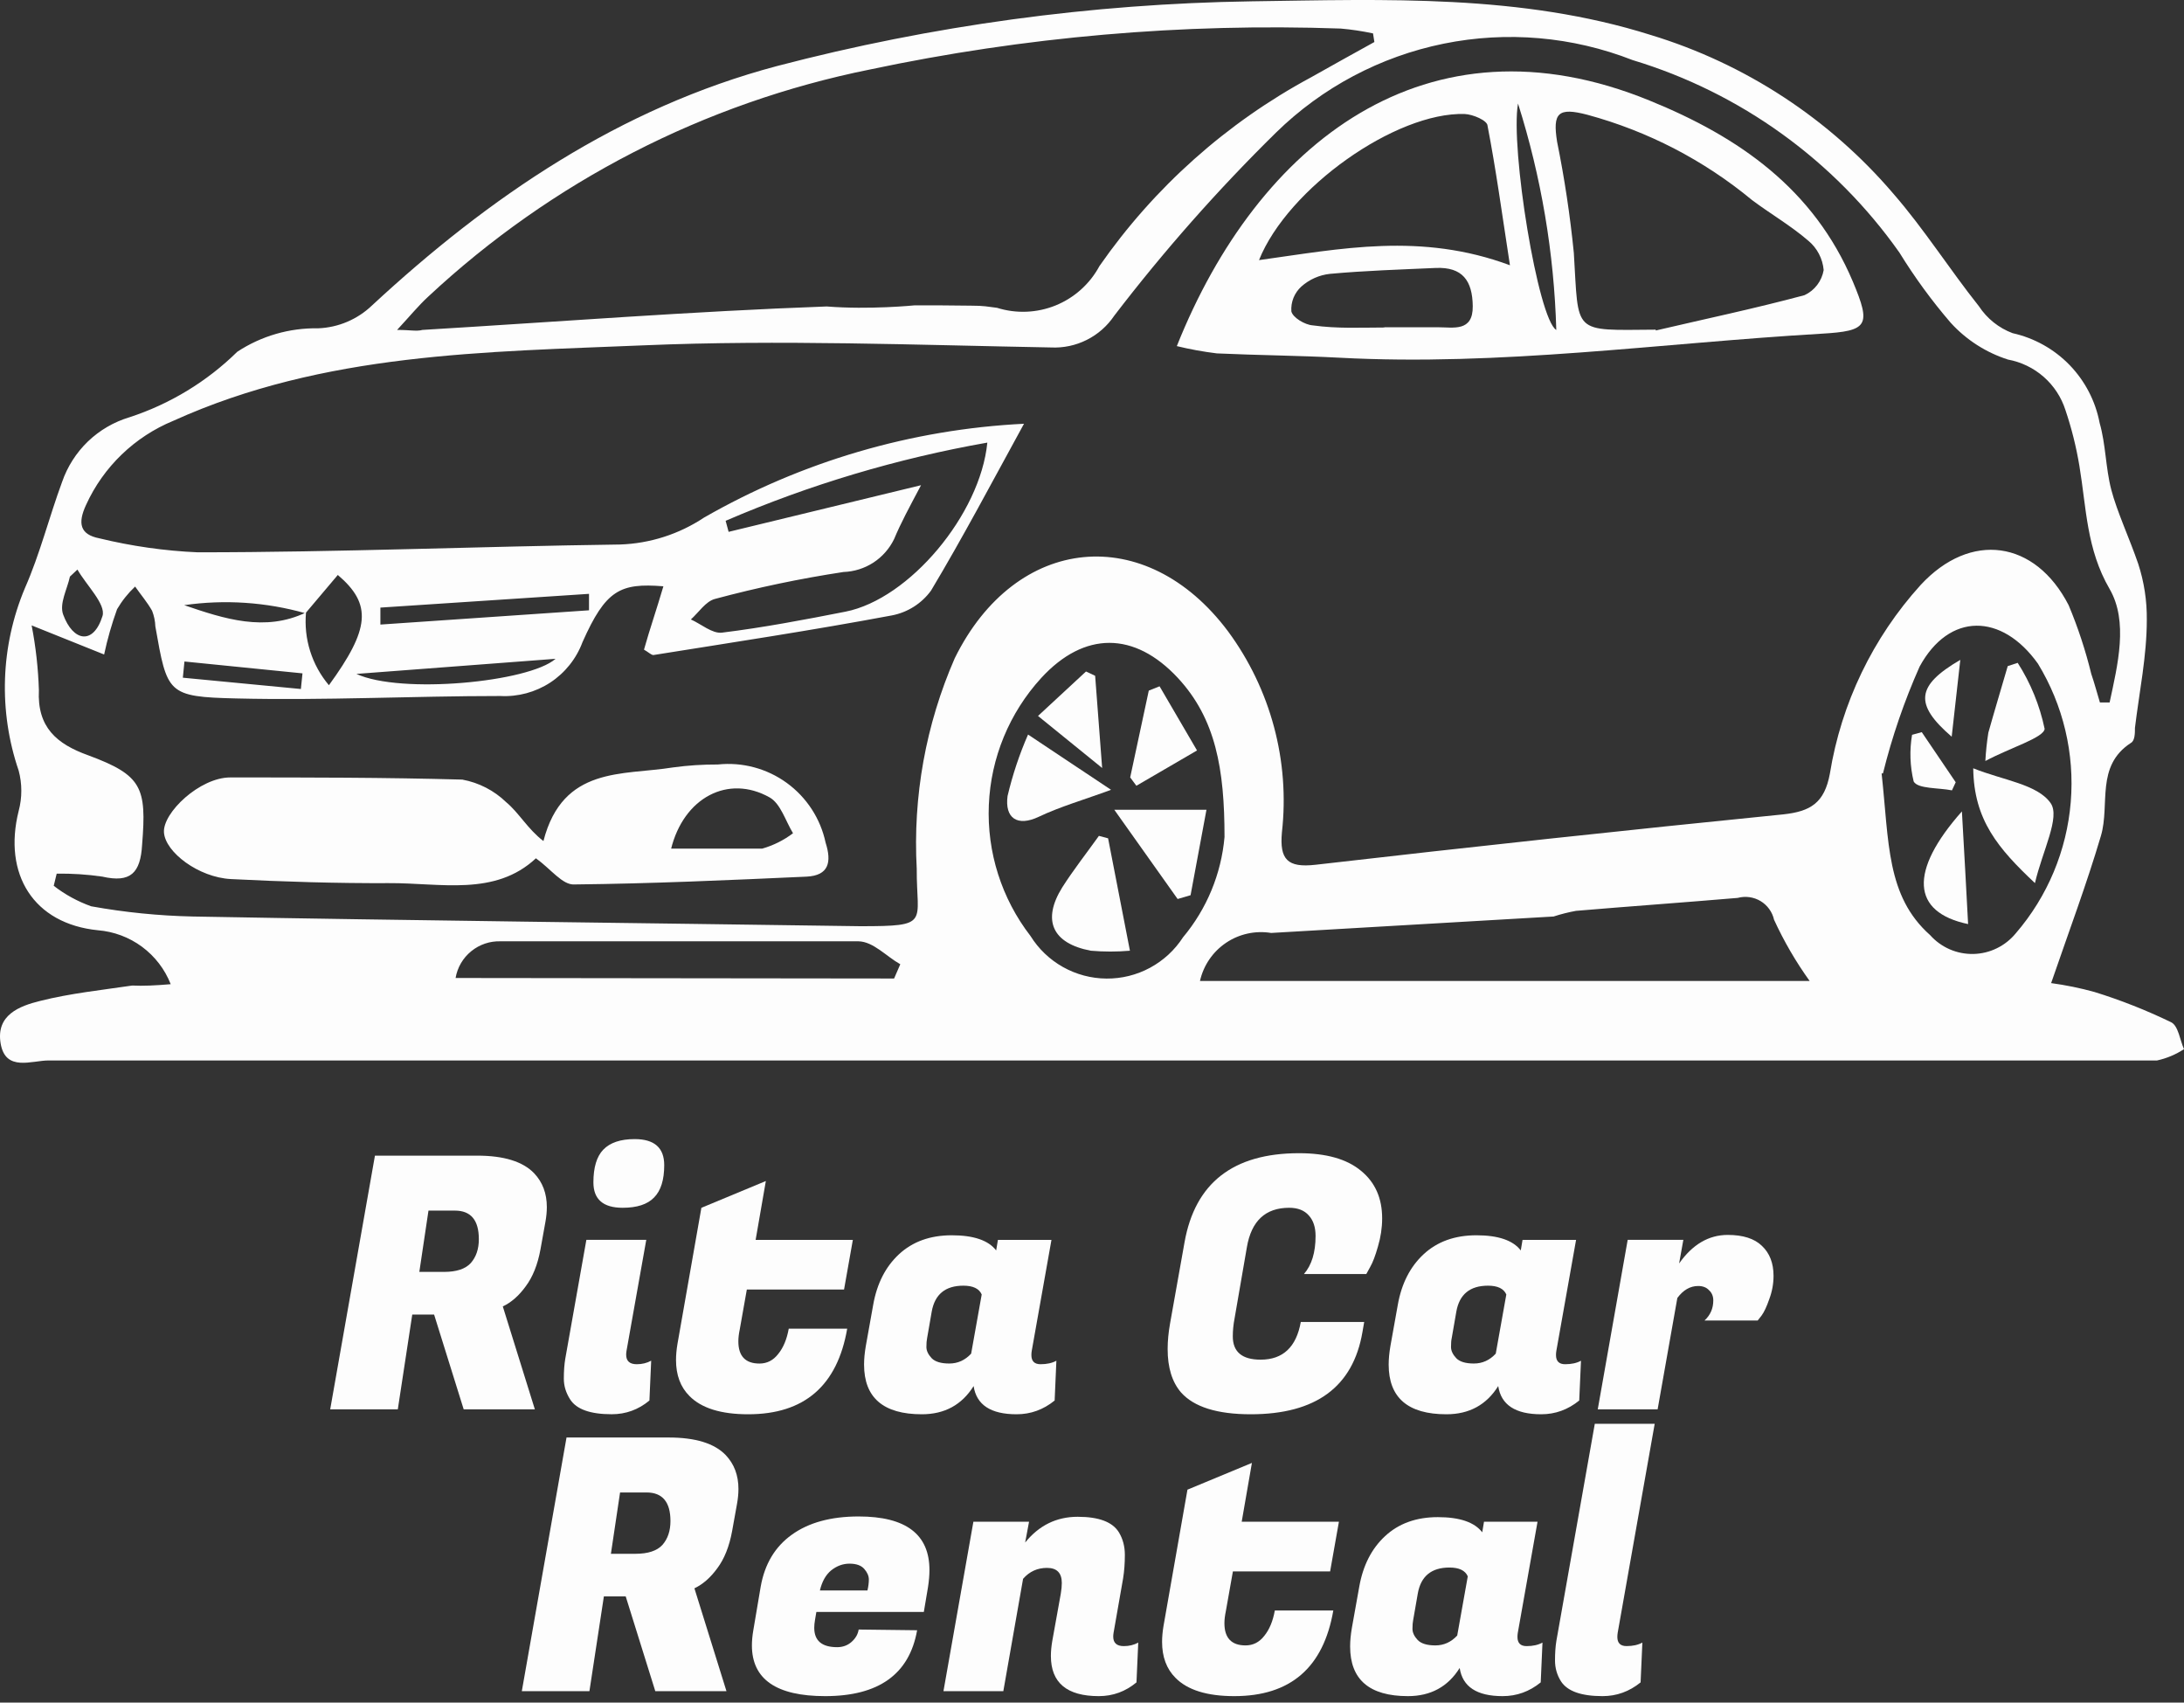 <?xml version="1.0" encoding="UTF-8"?> <svg xmlns="http://www.w3.org/2000/svg" width="68" height="53" viewBox="0 0 68 53" fill="none"><rect x="0" y="0" width="68" height="53" fill="#333333" stroke="none"/><path d="M5.315 30.637C5.133 30.173 4.823 29.769 4.423 29.473C4.022 29.176 3.546 28.998 3.049 28.958C1.044 28.757 0.087 27.213 0.582 25.241C0.691 24.831 0.691 24.4 0.582 23.991C-0.052 22.137 0.016 20.115 0.775 18.309C1.245 17.244 1.53 16.094 1.933 15.003C2.098 14.525 2.374 14.093 2.738 13.742C3.103 13.392 3.546 13.134 4.031 12.989C5.292 12.577 6.441 11.88 7.388 10.95C8.134 10.459 9.012 10.204 9.905 10.22C10.533 10.196 11.131 9.942 11.584 9.507C15.225 6.133 19.295 3.356 24.196 2.055C29.02 0.793 33.979 0.117 38.965 0.041C43.161 -0.018 47.357 -0.186 51.401 1.09C54.339 1.983 56.96 3.698 58.954 6.033C59.91 7.132 60.699 8.382 61.614 9.532C61.866 9.916 62.233 10.21 62.663 10.371C63.338 10.521 63.955 10.866 64.437 11.362C64.918 11.859 65.244 12.486 65.373 13.165C65.566 13.837 65.558 14.558 65.734 15.238C65.91 15.918 66.305 16.765 66.573 17.546C66.758 18.112 66.849 18.704 66.842 19.3C66.842 20.424 66.607 21.549 66.473 22.656C66.473 22.816 66.473 23.059 66.347 23.126C65.239 23.848 65.701 25.04 65.415 26.013C64.971 27.515 64.417 28.992 63.863 30.603C64.319 30.665 64.77 30.757 65.214 30.88C66.031 31.133 66.827 31.448 67.597 31.82C67.824 31.929 67.874 32.382 68 32.659C67.744 32.827 67.46 32.946 67.161 33.011C65.927 33.011 64.643 33.011 63.452 33.011C42.803 33.011 22.157 33.011 1.514 33.011C0.985 33.011 0.171 33.372 0.02 32.483C-0.131 31.593 0.607 31.316 1.253 31.157C2.185 30.922 3.158 30.821 4.115 30.679C4.459 30.695 4.82 30.679 5.315 30.637ZM9.511 19.09C8.283 18.743 6.997 18.657 5.735 18.838C6.985 19.266 8.252 19.677 9.528 19.065C9.491 19.471 9.534 19.88 9.657 20.269C9.779 20.658 9.978 21.019 10.241 21.33C11.516 19.577 11.592 18.813 10.518 17.898L9.511 19.09ZM0.985 19.468C1.114 20.132 1.189 20.805 1.211 21.482C1.153 22.64 1.765 23.16 2.747 23.512C4.425 24.133 4.568 24.511 4.425 26.29C4.375 27.179 4.065 27.49 3.183 27.288C2.714 27.22 2.24 27.189 1.765 27.196L1.673 27.574C2.025 27.847 2.419 28.062 2.839 28.212C3.884 28.401 4.942 28.507 6.003 28.53C12.934 28.656 19.858 28.732 26.789 28.832C28.988 28.832 28.534 28.74 28.543 27.045C28.42 24.798 28.825 22.553 29.726 20.491C31.631 16.623 35.684 16.245 38.235 19.652C39.563 21.453 40.163 23.689 39.913 25.912C39.838 26.751 40.081 27.02 40.962 26.919C45.813 26.36 50.669 25.837 55.53 25.35C56.369 25.258 56.806 24.997 56.974 24.083C57.329 21.893 58.311 19.853 59.801 18.209C61.354 16.53 63.368 16.816 64.408 18.838C64.699 19.532 64.934 20.247 65.113 20.978C65.214 21.272 65.29 21.565 65.382 21.867H65.684C65.936 20.693 66.271 19.35 65.684 18.335C64.962 17.093 64.962 15.817 64.744 14.508C64.646 13.915 64.5 13.332 64.308 12.763C64.18 12.364 63.946 12.007 63.631 11.731C63.316 11.455 62.932 11.269 62.52 11.193C61.834 10.974 61.217 10.577 60.733 10.044C60.145 9.36 59.612 8.63 59.139 7.862C57.115 4.994 54.191 2.884 50.831 1.87C48.959 1.137 46.916 0.96 44.947 1.36C42.977 1.761 41.165 2.722 39.729 4.128C37.919 5.907 36.237 7.811 34.694 9.826C34.478 10.147 34.184 10.407 33.838 10.58C33.493 10.754 33.108 10.835 32.722 10.816C28.526 10.74 24.28 10.572 20.067 10.749C15.108 10.958 10.09 10.975 5.399 13.098C4.193 13.594 3.22 14.53 2.68 15.716C2.411 16.296 2.495 16.64 3.091 16.757C4.096 17.001 5.121 17.148 6.154 17.193C10.534 17.193 14.915 17.009 19.304 16.95C20.237 16.919 21.144 16.628 21.922 16.111C24.965 14.366 28.379 13.365 31.883 13.191C30.876 15.028 29.978 16.732 28.988 18.385C28.695 18.787 28.26 19.063 27.771 19.157C25.304 19.619 22.82 19.996 20.344 20.391C20.277 20.391 20.185 20.298 20.051 20.223C20.143 19.904 20.235 19.593 20.336 19.283C20.437 18.972 20.546 18.612 20.655 18.251C19.304 18.142 18.859 18.368 18.137 19.988C17.945 20.504 17.593 20.945 17.133 21.247C16.672 21.548 16.128 21.695 15.578 21.666C12.834 21.666 10.09 21.809 7.354 21.742C5.206 21.691 5.206 21.591 4.837 19.501C4.831 19.334 4.797 19.17 4.736 19.014C4.585 18.746 4.383 18.511 4.207 18.259C3.987 18.466 3.798 18.703 3.645 18.964C3.479 19.424 3.344 19.895 3.242 20.374L0.985 19.468ZM42.792 1.308L42.75 1.04C42.417 0.969 42.081 0.918 41.743 0.889C36.822 0.716 31.899 1.144 27.083 2.164C21.935 3.202 17.177 5.648 13.337 9.23C13.035 9.507 12.775 9.826 12.364 10.27C12.784 10.27 12.968 10.321 13.153 10.27C17.349 10.019 21.544 9.691 25.74 9.54C27.07 9.646 28.467 9.506 28.467 9.506H29.306L30.23 9.515C30.649 9.515 30.748 9.546 31.044 9.582C31.643 9.77 32.29 9.743 32.872 9.506C33.454 9.268 33.935 8.835 34.232 8.282C35.936 5.833 38.193 3.82 40.82 2.407C41.483 2.03 42.129 1.677 42.792 1.308ZM38.126 26.055C38.126 23.932 37.849 22.371 36.674 21.104C35.323 19.652 33.762 19.644 32.42 21.104C31.427 22.189 30.849 23.589 30.788 25.058C30.726 26.527 31.185 27.971 32.084 29.135C32.334 29.537 32.682 29.87 33.095 30.102C33.508 30.334 33.973 30.458 34.447 30.462C34.921 30.467 35.389 30.351 35.806 30.126C36.223 29.901 36.577 29.575 36.834 29.177C37.574 28.293 38.025 27.203 38.126 26.055ZM39.578 29.042C39.088 28.962 38.585 29.071 38.173 29.349C37.761 29.627 37.471 30.051 37.362 30.536H56.344C55.914 29.938 55.543 29.3 55.236 28.631C55.209 28.511 55.158 28.397 55.085 28.297C55.013 28.197 54.921 28.113 54.815 28.049C54.709 27.986 54.592 27.945 54.469 27.928C54.347 27.911 54.223 27.919 54.103 27.951C52.425 28.094 50.747 28.212 49.069 28.354C48.833 28.397 48.6 28.456 48.372 28.53M58.585 24.075C58.82 26.223 58.727 27.893 60.095 29.109C60.264 29.299 60.472 29.449 60.705 29.551C60.937 29.652 61.189 29.701 61.443 29.696C61.697 29.69 61.946 29.63 62.174 29.518C62.402 29.407 62.603 29.247 62.764 29.051C63.752 27.905 64.35 26.475 64.474 24.967C64.598 23.459 64.24 21.951 63.452 20.659C62.327 19.081 60.691 19.056 59.768 20.751C59.291 21.824 58.909 22.936 58.627 24.075H58.585ZM28.677 15.104C28.299 15.817 28.048 16.279 27.838 16.782C27.693 17.08 27.47 17.333 27.192 17.514C26.913 17.694 26.591 17.795 26.26 17.806C24.912 18.011 23.575 18.291 22.258 18.645C21.972 18.721 21.754 19.065 21.511 19.283C21.83 19.425 22.174 19.728 22.476 19.694C23.768 19.535 25.052 19.291 26.327 19.04C28.316 18.645 30.523 16.01 30.741 13.778C27.94 14.271 25.206 15.087 22.593 16.212L22.686 16.556L28.677 15.104ZM27.838 30.46L28.031 30.016C27.595 29.772 27.192 29.311 26.73 29.302C23.013 29.302 19.304 29.302 15.586 29.302C15.254 29.291 14.93 29.401 14.672 29.611C14.414 29.82 14.241 30.116 14.185 30.444L27.838 30.46ZM18.339 18.998V18.486L11.844 18.914V19.442L18.339 18.998ZM11.097 20.978C12.473 21.616 16.467 21.238 17.298 20.508L11.097 20.978ZM9.368 21.448L9.418 20.961L5.743 20.592L5.693 21.096L9.368 21.448ZM2.411 17.73L2.177 17.949C2.093 18.343 1.841 18.788 1.967 19.132C2.277 19.971 2.907 20.088 3.192 19.174C3.301 18.805 2.688 18.217 2.411 17.73Z" fill="#FDFDFD"></path><path d="M36.641 10.774C39.158 4.464 44.42 0.293 51.36 3.13C54.146 4.262 56.47 5.882 57.687 8.76C58.266 10.136 58.165 10.304 56.713 10.388C51.678 10.682 46.727 11.404 41.701 11.135C40.434 11.068 39.183 11.06 37.891 11.001C37.47 10.95 37.053 10.874 36.641 10.774ZM51.553 10.288C53.097 9.927 54.657 9.599 56.185 9.188C56.34 9.116 56.475 9.007 56.579 8.871C56.682 8.736 56.752 8.576 56.781 8.408C56.766 8.231 56.715 8.059 56.633 7.902C56.551 7.745 56.439 7.606 56.302 7.493C55.757 7.023 55.119 6.654 54.548 6.226C53.051 4.987 51.305 4.083 49.429 3.574C48.506 3.331 48.339 3.516 48.481 4.413C48.713 5.556 48.886 6.71 49.002 7.871C49.161 10.43 48.926 10.279 51.553 10.262V10.288ZM47.013 8.257C46.761 6.62 46.576 5.261 46.316 3.918C46.316 3.751 45.855 3.558 45.603 3.549C43.463 3.482 40.098 5.857 39.2 8.097C41.743 7.745 44.235 7.225 47.013 8.257ZM43.094 10.187H44.772C45.251 10.187 45.863 10.338 45.855 9.532C45.846 8.727 45.527 8.307 44.705 8.341C43.606 8.391 42.498 8.425 41.407 8.525C41.077 8.561 40.766 8.699 40.518 8.92C40.411 9.017 40.328 9.137 40.274 9.27C40.22 9.404 40.197 9.548 40.207 9.692C40.249 9.885 40.627 10.111 40.87 10.128C41.642 10.237 42.381 10.195 43.111 10.195L43.094 10.187ZM47.264 3.222C47.021 4.598 47.886 9.935 48.456 10.271C48.388 7.877 47.987 5.505 47.264 3.222Z" fill="#FDFDFD"></path><path d="M16.686 26.718C15.41 27.91 13.715 27.482 12.112 27.491C10.509 27.499 8.831 27.448 7.195 27.365C6.179 27.314 5.147 26.526 5.105 25.913C5.063 25.3 6.221 24.201 7.169 24.201C9.578 24.201 11.986 24.201 14.395 24.268C14.91 24.363 15.386 24.608 15.762 24.973C16.157 25.3 16.434 25.812 16.92 26.181C17.525 23.84 19.388 24.142 20.948 23.89C21.413 23.826 21.881 23.796 22.35 23.798C23.111 23.717 23.876 23.921 24.495 24.37C25.115 24.82 25.547 25.483 25.706 26.232C25.899 26.836 25.807 27.256 25.111 27.289C22.702 27.398 20.294 27.507 17.886 27.532C17.516 27.558 17.155 27.054 16.686 26.718ZM20.881 26.416C21.897 26.416 22.82 26.416 23.734 26.416C24.08 26.317 24.404 26.155 24.691 25.938C24.456 25.552 24.305 25.015 23.961 24.822C22.677 24.1 21.284 24.822 20.89 26.442L20.881 26.416Z" fill="#FDFDFD"></path><path d="M34.501 26.096L35.181 29.595C34.776 29.63 34.369 29.63 33.964 29.595C32.764 29.369 32.437 28.647 33.074 27.623C33.427 27.07 33.83 26.558 34.215 26.02L34.501 26.096Z" fill="#FDFDFD"></path><path d="M32.009 22.866L34.593 24.586C33.754 24.896 33.016 25.106 32.344 25.425C31.673 25.744 31.279 25.467 31.371 24.779C31.526 24.123 31.739 23.483 32.009 22.866Z" fill="#FDFDFD"></path><path d="M34.694 25.207H37.564L37.069 27.867L36.666 27.985L34.694 25.207Z" fill="#FDFDFD"></path><path d="M36.104 21.364L37.27 23.361L35.382 24.46L35.189 24.2L35.768 21.498L36.104 21.364Z" fill="#FDFDFD"></path><path d="M32.319 22.287L33.813 20.903L34.098 21.037L34.316 23.907L32.319 22.287Z" fill="#FDFDFD"></path><path d="M63.359 27.49C62.218 26.416 61.455 25.527 61.438 23.916C62.352 24.285 63.435 24.411 63.846 24.998C64.157 25.434 63.594 26.483 63.359 27.49Z" fill="#FDFDFD"></path><path d="M61.815 23.689C61.831 23.394 61.862 23.1 61.908 22.808C62.101 22.12 62.31 21.431 62.512 20.735L62.822 20.634C63.225 21.263 63.509 21.96 63.661 22.69C63.628 22.967 62.604 23.269 61.815 23.689Z" fill="#FDFDFD"></path><path d="M61.085 25.258C61.161 26.584 61.22 27.65 61.278 28.766C59.516 28.397 59.432 27.121 61.085 25.258Z" fill="#FDFDFD"></path><path d="M61.035 20.541L60.767 22.933C59.6 21.926 59.651 21.347 61.035 20.541Z" fill="#FDFDFD"></path><path d="M59.835 22.791L60.892 24.351L60.775 24.603C60.364 24.519 59.709 24.561 59.583 24.326C59.468 23.851 59.451 23.357 59.533 22.874L59.835 22.791Z" fill="#FDFDFD"></path><path d="M50.357 50.956C50.357 51.146 50.452 51.241 50.642 51.241C50.84 51.241 51.004 51.205 51.136 51.132L51.081 52.371C50.73 52.656 50.335 52.799 49.896 52.799C49.231 52.799 48.8 52.645 48.602 52.338C48.478 52.141 48.416 51.925 48.416 51.691C48.416 51.457 48.43 51.252 48.459 51.077L49.655 44.321H51.52L50.368 50.825C50.361 50.868 50.357 50.912 50.357 50.956Z" fill="#FDFDFD"></path><path d="M47.247 50.957C47.247 51.147 47.342 51.242 47.532 51.242C47.729 51.242 47.894 51.205 48.026 51.132L47.971 52.371C47.62 52.657 47.225 52.799 46.786 52.799C45.982 52.799 45.536 52.507 45.448 51.922C45.083 52.507 44.545 52.799 43.836 52.799C42.637 52.799 42.037 52.284 42.037 51.253C42.037 51.077 42.055 50.883 42.092 50.671L42.322 49.388C42.439 48.73 42.706 48.207 43.123 47.82C43.547 47.425 44.095 47.227 44.768 47.227C45.448 47.227 45.909 47.385 46.15 47.699L46.205 47.37H47.872L47.258 50.825C47.25 50.869 47.247 50.913 47.247 50.957ZM44 50.43C43.986 50.496 43.978 50.587 43.978 50.704C43.978 50.821 44.033 50.938 44.143 51.055C44.253 51.165 44.435 51.22 44.691 51.22C44.955 51.22 45.181 51.117 45.371 50.913L45.7 49.07C45.62 48.887 45.43 48.796 45.13 48.796C44.567 48.796 44.238 49.066 44.143 49.608L44 50.43Z" fill="#FDFDFD"></path><path d="M38.431 52.799C37.583 52.799 36.972 52.609 36.599 52.229C36.321 51.951 36.182 51.578 36.182 51.11C36.182 50.957 36.197 50.792 36.226 50.617L36.972 46.372L38.979 45.539L38.661 47.37H41.688L41.414 48.917H38.387L38.167 50.156C38.138 50.295 38.123 50.419 38.123 50.529C38.123 50.989 38.343 51.22 38.782 51.22C39.016 51.22 39.209 51.121 39.363 50.924C39.524 50.726 39.633 50.463 39.692 50.134H41.513C41.206 51.911 40.178 52.799 38.431 52.799Z" fill="#FDFDFD"></path><path d="M33.06 49.278C33.06 48.964 32.907 48.807 32.599 48.807C32.3 48.807 32.051 48.92 31.854 49.147L31.239 52.645H29.375L30.307 47.37H32.04L31.919 48.017C32.351 47.483 32.896 47.216 33.554 47.216C34.212 47.216 34.639 47.377 34.837 47.699C34.961 47.904 35.023 48.138 35.023 48.401C35.023 48.664 35.005 48.909 34.968 49.136L34.672 50.825C34.665 50.869 34.661 50.909 34.661 50.945C34.661 51.143 34.771 51.242 34.99 51.242C35.159 51.242 35.309 51.205 35.44 51.132L35.385 52.371C35.042 52.656 34.651 52.799 34.212 52.799C33.217 52.799 32.72 52.382 32.72 51.549C32.72 51.402 32.735 51.245 32.764 51.077L33.027 49.618C33.049 49.487 33.06 49.373 33.06 49.278Z" fill="#FDFDFD"></path><path d="M25.692 52.799C24.172 52.799 23.411 52.273 23.411 51.22C23.411 51.074 23.426 50.916 23.455 50.748L23.685 49.388C23.81 48.686 24.131 48.149 24.651 47.776C25.177 47.396 25.872 47.206 26.735 47.206C28.204 47.206 28.939 47.761 28.939 48.873C28.939 49.033 28.924 49.209 28.895 49.399L28.764 50.178H25.418L25.375 50.43C25.36 50.518 25.352 50.598 25.352 50.671C25.352 51.074 25.59 51.275 26.065 51.275C26.241 51.275 26.391 51.22 26.515 51.11C26.639 51 26.712 50.872 26.735 50.726L28.555 50.748C28.314 52.115 27.36 52.799 25.692 52.799ZM27.009 49.509C27.038 49.385 27.052 49.271 27.052 49.169C27.052 49.059 27.005 48.949 26.91 48.84C26.815 48.73 26.661 48.675 26.449 48.675C26.245 48.675 26.055 48.745 25.879 48.884C25.711 49.023 25.594 49.231 25.528 49.509H27.009Z" fill="#FDFDFD"></path><path d="M20.82 44.748C21.654 44.748 22.246 44.931 22.597 45.297C22.86 45.575 22.992 45.926 22.992 46.35C22.992 46.496 22.977 46.65 22.948 46.81L22.794 47.666C22.706 48.141 22.553 48.525 22.334 48.818C22.122 49.11 21.884 49.318 21.621 49.443L22.619 52.645H20.403L19.482 49.695H18.802L18.352 52.645H16.247L17.639 44.748H20.82ZM20.129 46.459H19.306L19.021 48.368H19.789C20.177 48.368 20.454 48.276 20.623 48.094C20.791 47.904 20.875 47.655 20.875 47.348C20.875 46.756 20.626 46.459 20.129 46.459Z" fill="#FDFDFD"></path><path d="M55.22 39.714C55.22 39.963 55.176 40.204 55.088 40.438C55.008 40.672 54.927 40.844 54.847 40.953L54.726 41.107H53.07C53.253 40.939 53.344 40.73 53.344 40.482C53.344 40.35 53.3 40.244 53.212 40.164C53.132 40.076 53.019 40.032 52.873 40.032C52.624 40.032 52.408 40.157 52.225 40.405L51.611 43.871H49.747L50.679 38.595H52.412L52.28 39.33C52.697 38.738 53.202 38.442 53.794 38.442C54.269 38.442 54.624 38.555 54.858 38.782C55.099 39.009 55.22 39.319 55.22 39.714Z" fill="#FDFDFD"></path><path d="M48.447 42.182C48.447 42.372 48.542 42.467 48.732 42.467C48.929 42.467 49.094 42.431 49.225 42.358L49.17 43.597C48.819 43.882 48.425 44.025 47.986 44.025C47.182 44.025 46.736 43.732 46.648 43.147C46.282 43.732 45.745 44.025 45.035 44.025C43.836 44.025 43.237 43.509 43.237 42.478C43.237 42.303 43.255 42.109 43.292 41.897L43.522 40.614C43.639 39.956 43.906 39.433 44.323 39.045C44.747 38.651 45.295 38.453 45.968 38.453C46.648 38.453 47.108 38.61 47.35 38.925L47.405 38.596H49.072L48.458 42.05C48.45 42.094 48.447 42.138 48.447 42.182ZM45.2 41.656C45.185 41.721 45.178 41.813 45.178 41.93C45.178 42.047 45.233 42.164 45.343 42.281C45.452 42.391 45.635 42.445 45.891 42.445C46.154 42.445 46.381 42.343 46.571 42.138L46.9 40.296C46.82 40.113 46.63 40.022 46.33 40.022C45.767 40.022 45.438 40.292 45.343 40.833L45.2 41.656Z" fill="#FDFDFD"></path><path d="M38.943 44.025C37.898 44.025 37.174 43.798 36.772 43.345C36.494 43.023 36.355 42.573 36.355 41.995C36.355 41.747 36.38 41.48 36.431 41.195L36.881 38.672C37.21 36.822 38.398 35.898 40.446 35.898C41.294 35.898 41.937 36.08 42.376 36.446C42.815 36.804 43.034 37.298 43.034 37.926C43.034 38.219 42.99 38.511 42.903 38.804C42.822 39.089 42.742 39.301 42.661 39.44L42.541 39.659H40.599C40.84 39.382 40.961 38.987 40.961 38.475C40.961 38.204 40.892 37.992 40.753 37.839C40.614 37.678 40.409 37.597 40.139 37.597C39.4 37.597 38.961 38.007 38.822 38.826L38.439 41.041C38.402 41.231 38.384 41.418 38.384 41.601C38.384 42.083 38.673 42.325 39.25 42.325C39.945 42.325 40.362 41.933 40.501 41.151H42.475L42.42 41.469C42.127 43.173 40.968 44.025 38.943 44.025Z" fill="#FDFDFD"></path><path d="M32.113 42.182C32.113 42.372 32.208 42.467 32.398 42.467C32.595 42.467 32.76 42.431 32.891 42.358L32.837 43.597C32.486 43.882 32.091 44.025 31.652 44.025C30.848 44.025 30.402 43.732 30.314 43.147C29.948 43.732 29.411 44.025 28.702 44.025C27.503 44.025 26.903 43.509 26.903 42.478C26.903 42.303 26.921 42.109 26.958 41.897L27.188 40.614C27.305 39.956 27.572 39.433 27.989 39.045C28.413 38.651 28.961 38.453 29.634 38.453C30.314 38.453 30.775 38.61 31.016 38.925L31.071 38.596H32.738L32.124 42.05C32.116 42.094 32.113 42.138 32.113 42.182ZM28.866 41.656C28.852 41.721 28.844 41.813 28.844 41.93C28.844 42.047 28.899 42.164 29.009 42.281C29.118 42.391 29.301 42.445 29.557 42.445C29.82 42.445 30.047 42.343 30.237 42.138L30.566 40.296C30.486 40.113 30.296 40.022 29.996 40.022C29.433 40.022 29.104 40.292 29.009 40.833L28.866 41.656Z" fill="#FDFDFD"></path><path d="M23.296 44.025C22.448 44.025 21.838 43.835 21.465 43.455C21.187 43.177 21.048 42.804 21.048 42.336C21.048 42.182 21.063 42.018 21.092 41.842L21.838 37.598L23.845 36.764L23.527 38.596H26.554L26.28 40.142H23.253L23.033 41.382C23.004 41.52 22.989 41.645 22.989 41.755C22.989 42.215 23.209 42.446 23.647 42.446C23.881 42.446 24.075 42.347 24.229 42.149C24.39 41.952 24.499 41.689 24.558 41.36H26.378C26.071 43.136 25.044 44.025 23.296 44.025Z" fill="#FDFDFD"></path><path d="M19.825 42.467C19.994 42.467 20.143 42.43 20.275 42.357L20.22 43.597C19.877 43.882 19.485 44.024 19.047 44.024C18.381 44.024 17.95 43.871 17.753 43.564C17.621 43.359 17.555 43.143 17.555 42.917C17.555 42.683 17.57 42.478 17.599 42.302L18.257 38.595H20.122L19.507 42.05C19.5 42.094 19.496 42.134 19.496 42.171C19.496 42.368 19.606 42.467 19.825 42.467ZM18.476 36.807C18.476 36.34 18.579 36 18.783 35.788C18.995 35.568 19.321 35.459 19.76 35.459C20.374 35.459 20.681 35.729 20.681 36.27C20.681 36.731 20.575 37.067 20.363 37.279C20.158 37.491 19.833 37.597 19.387 37.597C18.78 37.597 18.476 37.334 18.476 36.807Z" fill="#FDFDFD"></path><path d="M14.854 35.974C15.688 35.974 16.28 36.157 16.631 36.523C16.894 36.8 17.026 37.151 17.026 37.575C17.026 37.722 17.011 37.875 16.982 38.036L16.828 38.892C16.741 39.367 16.587 39.751 16.368 40.043C16.156 40.336 15.918 40.544 15.655 40.668L16.653 43.871H14.437L13.516 40.921H12.836L12.386 43.871H10.281L11.674 35.974H14.854ZM14.163 37.685H13.341L13.056 39.593H13.823C14.211 39.593 14.489 39.502 14.657 39.319C14.825 39.129 14.909 38.881 14.909 38.574C14.909 37.981 14.66 37.685 14.163 37.685Z" fill="#FDFDFD"></path></svg> 